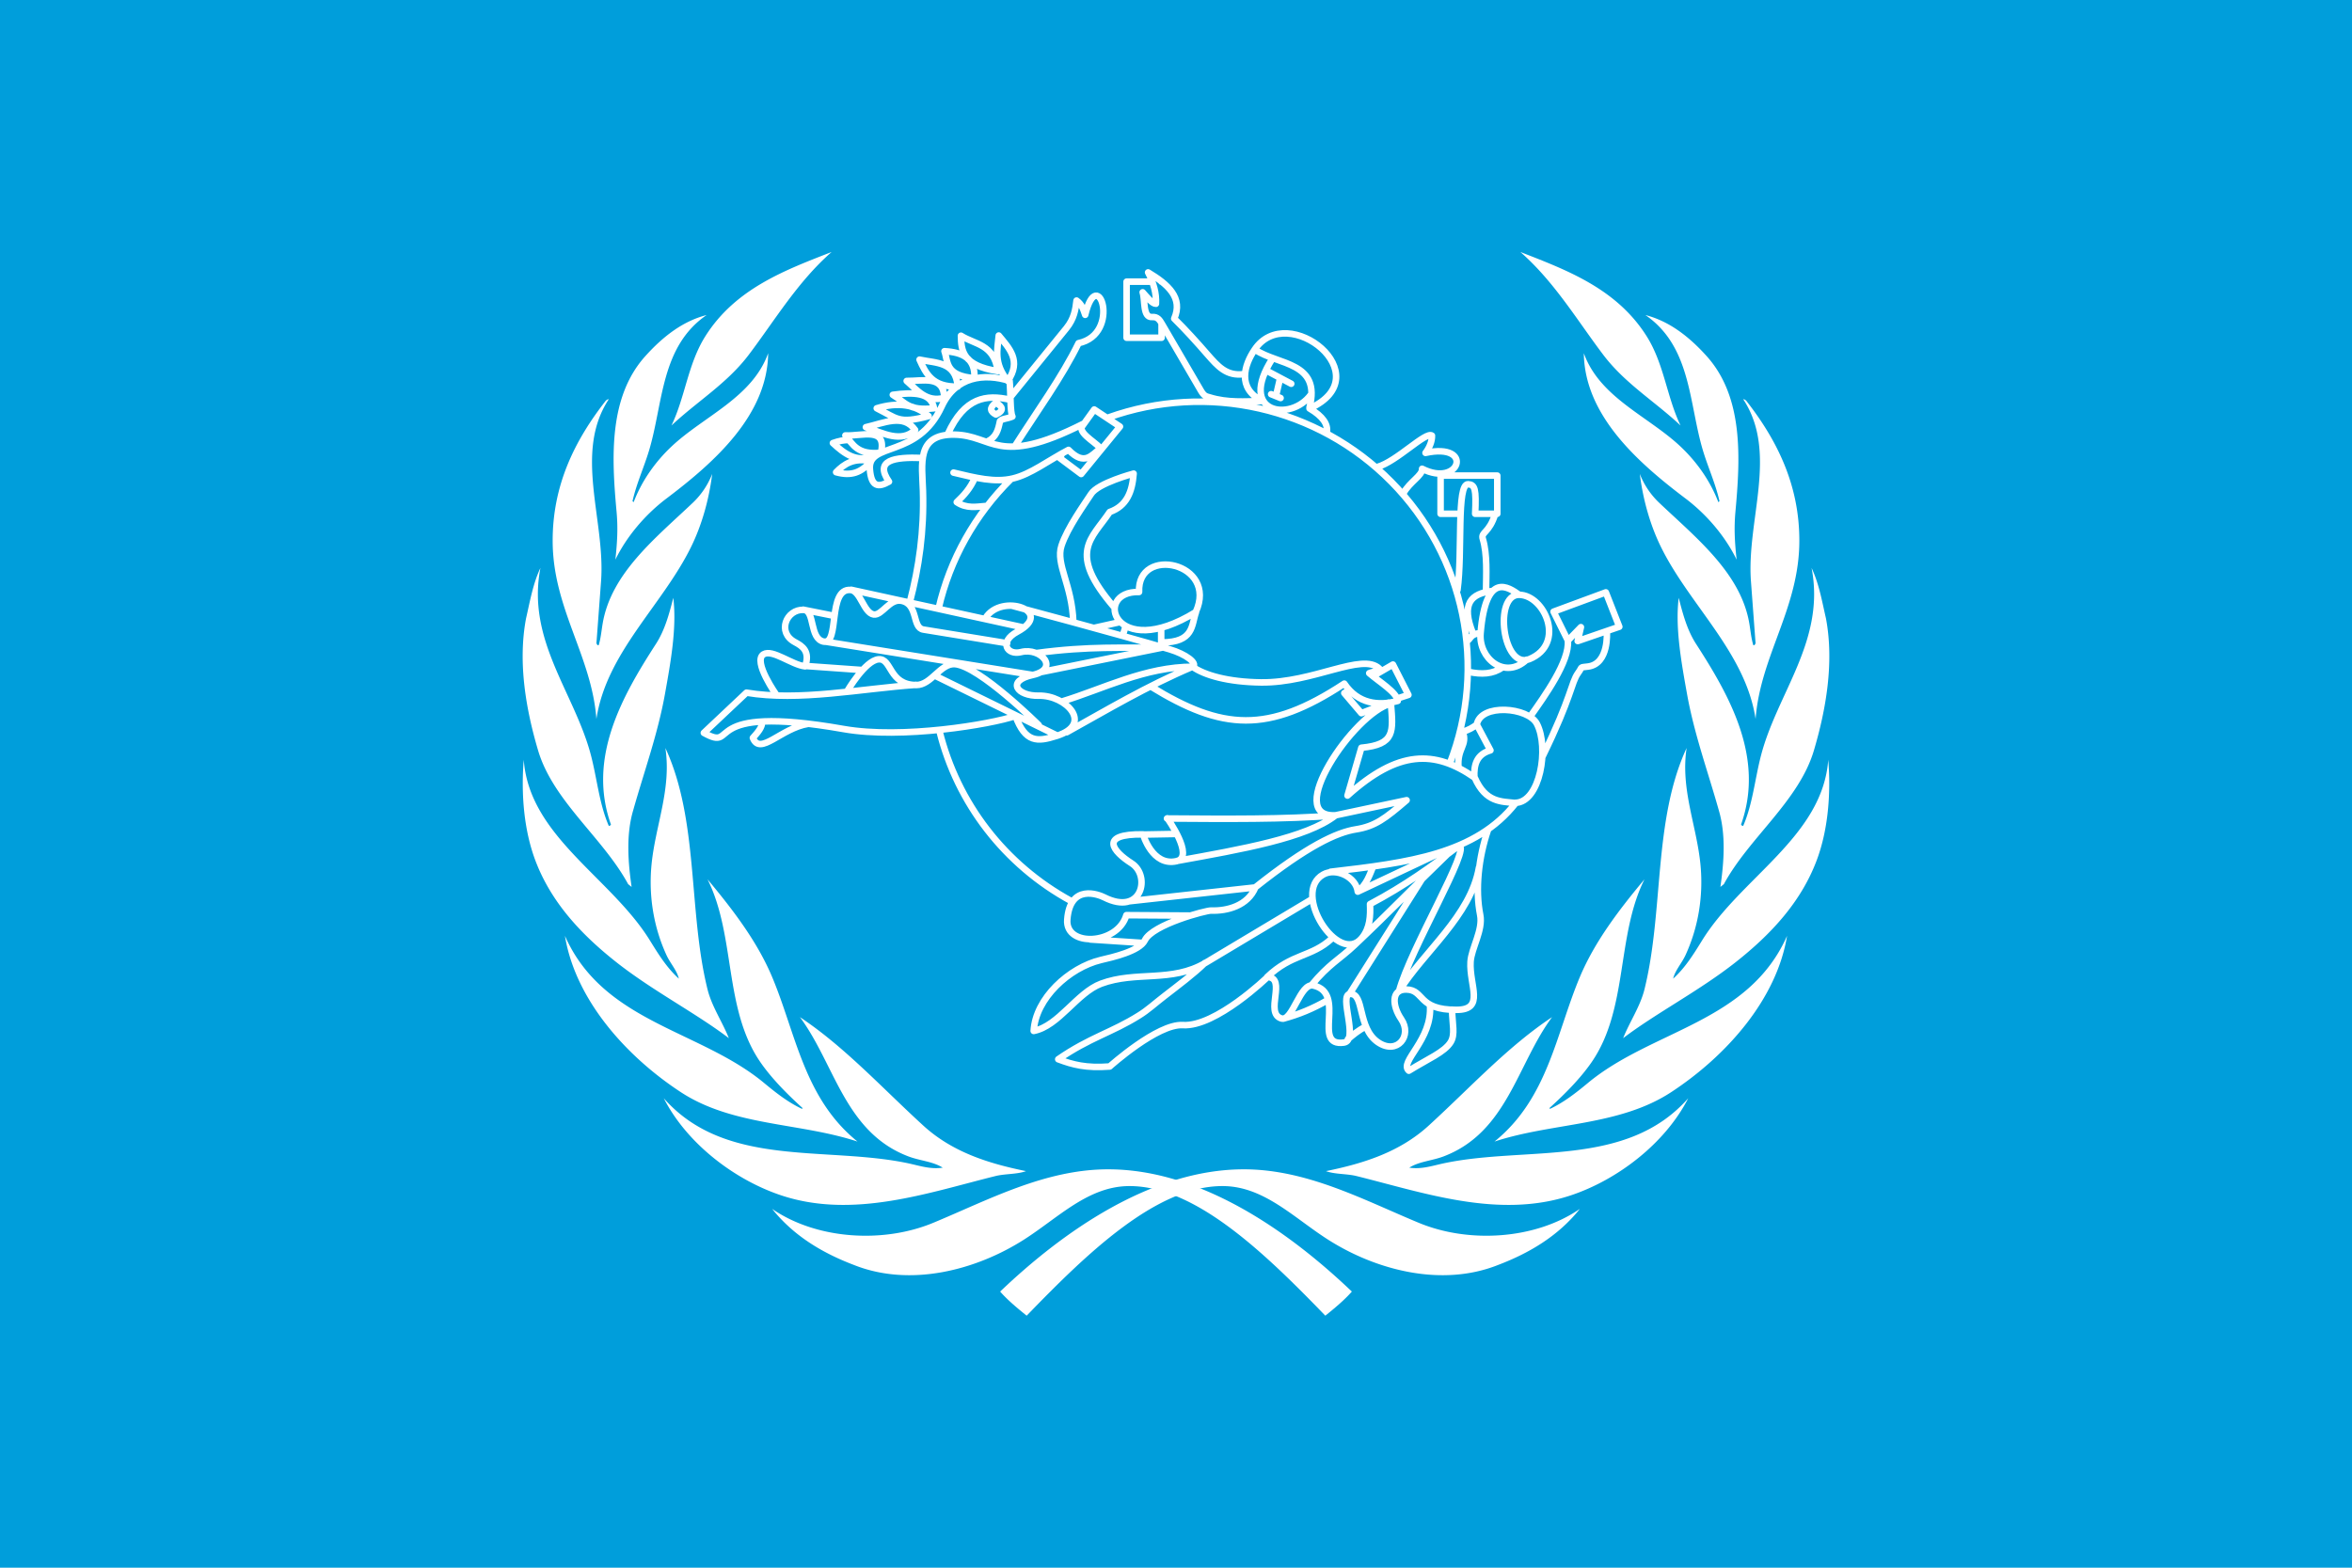 <?xml version="1.0" encoding="UTF-8" standalone="no"?>
<svg width="900" height="600" xml:space="preserve" xmlns:xlink="http://www.w3.org/1999/xlink" xmlns="http://www.w3.org/2000/svg">
  <path d="M0 0h900v600H0z" fill="#009edb"/>
  <path d="m486.403 150.872 3.615 1.462m-.231-7.385-1.462 6.308m-3.385-9.231 9.154 4.846m-7.154-9.692c-13.692 21.154 7 24.385 14.615 13.923m-57.154-43.308h.077v0m0 16.077v5.385h-13.385v-21.462h9.615m39.615 26.077c8.692 5.923 25.308 4.538 20.769 22.077m6.615 9.462c.538-2.923-1.462-6.077-6.615-9.077 27.615-12.462-8.385-41.385-21-22.538-3.923 5.769-6.923 14.846 3 19.692-6.692.154-13.462.692-20.154-1.385-1.231-.385-2.077-.308-3.385-2.538l-14.846-25.462c-1-1.769-1.846-2.923-3.846-2.769-3.692.308-2.615-6.538-3.615-9.462 1.846 2.077 3.769 4.462 5.077 4.385.231-4-.923-8-3-12 7.692 4.615 13.462 9.769 10 17.692 4.154 4.077 8.769 9.154 12.692 13.692 4 4.538 7.308 8.462 14 7.538m51.077 35.538c7.462-2.154 18.462-13.692 20.846-12 .077 2.077-.923 4.615-2.462 6.615 18.692-4.077 13.231 13.462-1.308 6.077.231 2.538-4.769 5-7.154 9.385m21.615 7.846h-7.385v-14.615h21.692v14.615h-2.615m-1.692 29.769c.077-6.615.538-14.231-1.231-20.154-.846-2.692 2.462-2.077 4.769-9.615h-7.692c.462-9.538-.077-11.154-2.692-11.308-4.538-.231-2.077 26.077-4.077 40.462m13.385.385c-8.231 1-12.154 4.769-7.385 16.385m2.385-.231c-3.231.385-3.308 1.923-4.385 2.769m13.077 10.385c-3.538 2.538-7.923 2.692-12.615 1.692m19.154-29.538c-4-2.769-12.769-9.385-14.769 14.692-.846 9.769 9.385 17.923 17.615 10.154m-2.846-24.846c-9.923-.154-6.308 28.846 3.923 24.615 14.077-5.846 5.846-24.462-3.923-24.615zm8.923 61.923c11.385-23.308 10.846-28.077 13.615-32 1.923-2.615.308-2 3.846-2.462 8.077-1.077 7.154-13.231 7.154-13.231m-14.846 3.385-5.538-11.154 20-7.385 5.154 13.154-15.846 5.462m-18.154 28.769c5.385-7.615 15.077-21.077 14.308-28.923l5-5.154-1.231 5.308m-38.692 32.077c-1.462 1-2.923 2-5.308 2.615 2 5.231-2.231 6.308-1.615 13.615m6.077 3.923c-.231-4.846.846-8.846 6.154-10.385l-5.231-9.846c1.462-8.231 19.692-6.692 23-.308 4.769 9.154 1.231 30.077-8.231 30.231M424.095 159.795c37.846-13.538 80.154-3.923 108.308 24.615 28.154 28.538 36.846 70.692 22.308 107.923m-38.308 88.077 27.462-43.538m-42.077 40.231c6.692-8.154 10.769-9.923 16.462-15.308 13.231-12.462 23.846-23.538 35.846-35.077m-69.231 47.231c9.462-9.077 16.923-7.538 24.692-14.692m6.231 38.462c2-1.692 4-3.385 6.615-4.692m33.231-6.615c.077 5.615 1.308 9.462-.538 12.462-2.385 3.846-8.692 6.385-16 10.923-3.923-3.385 9.154-11.769 8.077-25.154m-56.154 5.231c6-1.615 11.385-3.846 17-7.077m-47-14.231c-4.231 4.154-10.231 8.615-15.385 12.615-3.615 2.769-6.385 5.385-9.769 7.462-10.385 6.538-18.923 8.462-30.923 16.769 5.538 2.077 10.615 3.462 19.692 2.769 0 0 18.308-16.462 28-15.846 12.615.769 32.385-18.385 32.385-18.385 7.538.308-1.308 13.846 5.308 15.846 4.308 1.308 7.154-13.769 12.231-12.615 12.923 2.923-.846 23.538 11.692 21.846 5.846-.846-2.154-18.385 2.385-18.615 5.538-.308 2.692 13 10.615 18.462 7.385 5.077 13.308-2.462 8.923-8.846-3.385-4.923-4-11.462 2-11.308 7 .154 4.154 7.846 19.154 7.769 11.077 0 4.846-9.308 5.385-18.385.308-5.154 4.846-12.154 3.692-17.923-1.923-9.692-.692-21.846 3-32.615m-49.846 23.692c3.462-2.923 4.462-6.231 5.846-9.538m25.154-5.077-31 14.615c-.615-5.615-8.385-9.308-13.231-6.538-12.308 6.923 5.846 35.077 14.769 24.308 3.231-3.923 3.308-8.538 3.154-13 13.385-7.077 23.923-14.692 34-22.385 5.077.231-18.692 39.692-22.923 55.769 9.462-15.231 27.385-28.769 30.615-47.385m-148.692 27.538 19.923 1.308m-5.154-15.923 48.308-5.308m-43.077-20.231 12.615-.231m.615 10.308c24.615-4.462 49.462-8.769 60.538-17.385-19.462 1.538-42.077 1.308-64.462 1.154m62.615 20.385c29.923-3.462 55.538-6.769 70.846-26.308-5.538-.615-11.462-.077-15.692-9.692-15.385-10.692-29.308-10.615-48.692 6.846l5.308-18.308c13-1.231 12.154-6.231 11.308-16.923-14.231 3.692-41.462 44-21.154 42.769l27.154-5.769c-8.154 7-12.077 10-19.385 11.154-7.385 1.154-18.615 6.385-38.462 22.154-2.923 7.154-10.923 9.154-16.923 8.923-1.923-.077-22.462 5.308-25.385 11.385-2.077 4.231-12.615 6.538-16.846 7.538-12.154 2.923-25 14.692-25.692 27.154 9.538-1.846 16.538-14.615 25.769-18.077 13.385-5 27.077-.308 40-8l40.615-24.308m-55.231-31s10.462 14.692 3.615 16.385c-9.385 2.231-12.923-10.231-12.923-10.231-17.077-.231-11.615 6.462-4.385 11.077 7.385 4.692 4.077 20.385-10.538 13-2-1-13-5.385-14.077 8.538-.846 10.692 19.308 9.692 22.615-1.692l24.308.154m-45.538-5.615c-25.231-13.769-43.462-37.308-50.308-65.077m156.923-15.615-2 1.154 6.538 7.692 10.462-4.077m3.308-1.538 4.231-1.385-5.923-11.615-7.538 4.385m-233.846 17.538c.077 2.077-1.615 4-3.538 6.154 2.769 7 10.692-3.692 21.154-5.385m-1.154-22.154 21.538 1.538m67.846 21.077s-22.692-22.538-32.077-23.308c-5.538-.385-9 8-14.769 8-10.615 0-9.308-10.308-14.462-9.846-5.154.462-12 12.231-12 12.231m33.692-5.923 46.769 22.923m-78.923-55.846 66.077 14.462m-76 5.385 79.462 12.769m-87.923-25 11.923 2.385m66.154 10.462-32.077-5.231c-4.385-.692-1.846-9.692-8.308-11-4.615-1-7.462 5.692-10.692 5.231-3.846-.615-5-9.077-8.846-9.385-8.923-.769-4.077 21.077-10.308 19.769-5.538-1.154-3.231-12-7.692-12.154-6.538-.308-10.385 8.615-3.231 12.385 2.769 1.462 5.846 3.462 3.846 9.231-5.077-.538-12.538-6.692-15.923-4.615-4.308 2.615 5.077 15.769 5.077 15.769m113.462-28.077c-.462-14.231-6.846-22.154-4.538-29.231 2.231-6.846 8.923-16.077 11.308-19.769 2.615-4.231 16.308-7.846 16.308-7.846-.538 7-2.615 12.385-9.154 14.692-6.846 10.308-16.462 15.385 1.769 36.538m-7.538 7.769 9.615-2.154m1.154 5.077 1.077-3.462m13.769 6.154c12.462 0 11.385-6.615 13.154-11.538m-13.308 6.154v6.846m-36.154 32.923c15.538-8.615 30.385-17.538 48.154-25.077 4.538 3.231 13.538 5.846 26.231 6 20.077.231 38.692-11.538 45.231-5.308 1 .923-2.538 1.154-3.846 1.769 3.846 3.308 10.615 7.385 10.923 10.615-7.385 2-15.231 1.154-20.462-6.615-29.231 19.231-46.692 17.923-74.077 1.077m-43.846-12.769c20.538-2.769 33.077-1.846 48.154-2.077l-46 9.308m-11.231-25.308s41.154 11 60.077 16.615c6.462 1.923 10.692 5.308 9.077 6.692-18.462 0-34.308 8.462-50.231 13.308m-29.231-31.923c6.077-9.846 26.846-2.615 12.154 5.231-7.154 3.846-3.923 9.154 1.462 7.769 7.615-1.923 14.923 6.462 4.462 8.769-10.231 2.231-6.077 8.154 2.385 7.923 10.308-.231 21.077 10.923 6.769 15.385-7.462 2.385-11.923 2.615-15.769-7.615-9.462 3.231-43.385 8.923-65.692 5-56.692-10-39.769 9.077-53.538 1.462l16.308-15.385c20.154 3.385 43.769-1.538 64.846-3m85.385-35.538c-17.923-.462-9.692 27.077 21.692 7.692 8.692-19-22.462-25.538-21.692-7.692zm-62.846-43.692c-1.692 4-4.231 6.769-6.923 9.308 3.769 2.538 7.462 1.769 11.231 1.462m-18.154 39.154c4.308-18.692 13.923-35.846 27.615-49.385m-.077-31.538 21.385-26.308c2.923-3.615 3.462-7.154 3.846-10.538 2.077 1.462 2.615 3.462 3.308 5.462 4.846-20.154 14.077 7.308-2.538 10.846-6.385 13.077-16 26.231-24.308 39.308m25.769-7.615 4.538-6.308 9.846 6.538-14.846 18.154-8.231-6.154 1.077-1.846m-20.154-20.462c-8.846-2-17.308-1.077-23.769 13.231m-9.846 9.077c-10.692-.385-18.308.846-12.615 9.077-4.077 2.308-6.769 2.077-7.308-4.692-.923-10.692 18.231-4 27.462-24.077 5.308-11.538 16.308-12.846 26-9.769.462 4.846.154 11.846 1.077 13.615-2.154.923-3.923.769-4.769 1.769-.692 3.385-1.385 6.154-4.923 7.846m-12.846 11.846c8.385 2 15.769 3.923 22.769 2.231 6.769-1.615 13.308-6.769 21.231-10.923 6.308 6.462 8.923 1.769 12.308-.615-2.923-3.077-9.385-6.231-6.769-9.308-32.923 16.615-34.231 4.308-49.231 4.077-14.692-.231-12.308 11.308-12 21.538.462 15.385-1.538 29.308-5 42.462m-28.231-49.615c3.154-3.231 6.769-5.615 13.385-4.231-3.769 4.385-7.538 5.846-13.385 4.231zm13.462-7.231c.308.462.462.462.692 1.077-6.462 2.538-11-.923-15.385-5v0c2.385-.846 4.154-1.154 6-1.154m12.385 4.846c-9 1-10.769-3.231-13.615-6.615 6.154.385 16-3.538 13.615 6.615zm-5.769-9.769c6.615 2.385 13.538 6.077 18.846 1.077-4.462-6.385-12-2.615-18.846-1.077zm4.154-7.231c8.154-2.462 14.769-1.462 19.846 3-11.615 3.077-11.923.923-19.846-3zm6.154-5.154c7.923-1.077 14.692-.923 15.769 5.154-9.846 1.077-10.846-2.154-15.769-5.154zm19.692 1.154c-6.846 1.846-10.308-2.923-14.385-6.462 6.231.077 14.154-2.308 14.385 6.462zm5.154-4.308c-.769-9.615-8.231-8.923-14.615-10.308 2.462 5.462 5 10.538 14.615 10.308zm6.385-3.231c.385-7.615-4.615-9.923-11.462-10.308 1.385 3.769.077 9.462 11.462 10.308zm8.923-2.692c-13.385-2.077-14-7.769-14.077-13.538 5.308 3.385 12.692 3.154 14.077 13.538zm3.846 3.769c5.308-7.692.615-12.462-3.462-17.385-.462 5.385-2.077 10.538 3.462 17.385zm-4.538 8.308c2.538 1.538 3.308 3 0 4.538-2.077-1.077-2.769-2.462 0-4.538z" fill="none" stroke="#fff" stroke-linecap="round" stroke-linejoin="round" stroke-width="2.5"/>
  <path id="a" fill="#fff" d="M517.291 494.322c-2.889 3.302-6.627 6.387-10.151 9.231-22.769-23.531-49.5-49.609-74.909-49.609-15.753 0-27.099 11.991-40.335 20.452-18.37 11.741-43.566 18.353-65.158 9.737-11.614-4.411-22.866-10.906-31.275-21.458 16.995 11.721 42.444 13.297 61.631 5.337 21.207-8.799 42.791-20.481 66.958-20.481 35.627 0 69.486 24.099 93.239 46.792zM253.983 420.314c23.588 26.851 62.058 18.212 93.546 24.918 4.383.933 8.5 2.388 13.204 1.666-3.743-2.374-8.705-2.641-13.029-4.27-24.432-9.204-28.241-35.353-41.612-53.348 17.078 11.353 31.227 26.897 47.197 41.504 11.114 10.166 24.961 14.517 39.323 17.439-3.451 1.261-7.965.964-11.682 1.885-25.797 6.4-54.398 16.501-81.847 7.443-17.715-5.845-36.149-19.69-45.1-37.238zm-37.809-62.143c14.713 33.311 51.678 35.92 76.257 56.355 4.673 3.886 9.307 7.463 14.44 9.856l.265-.268c-5.672-5.131-11.809-11.247-16.202-17.63-14.048-20.412-9.372-48.312-20.204-69.952 9.841 11.783 19.071 23.916 24.737 37.407 9.118 21.711 12.216 46.478 32.667 62.976-22.134-7.303-47.669-5.849-67.601-18.904-20.951-13.723-40.368-35.384-44.359-59.84Zm-15.76-67.394c2.128 29.348 33.372 45.025 48.271 69.15 3.182 5.153 6.456 10.472 11.077 14.632-.721-3.124-3.292-5.893-4.708-8.959-4.777-10.352-6.94-22.33-5.748-34.648 1.452-14.986 7.7-28.903 5.302-44.669 12.842 27.718 8.699 62.371 16.121 92.341 1.642 6.63 5.679 12.433 8.167 18.713-12.617-9.599-29.152-18.119-43.002-29.035-13.394-10.557-25.02-22.931-31.063-39.033-4.354-11.602-5.487-25.441-4.418-38.492zm.873-54.075c1.507-6.55 2.659-13.329 5.51-19.338-5.395 27.685 13.023 47.684 19.311 71.636 2.37 9.026 3.181 18.616 6.831 27.04.34.182.635-.172.845-.444-9.086-25.491 4.234-49.05 17.21-69.143 3.41-5.281 5.053-11.431 6.645-17.649 1.403 11.54-1.053 24.898-3.188 36.806-2.748 15.33-7.988 29.699-12.152 44.49-2.742 9.241-2.019 19.669-.612 29.351l-1.323-1.055c-9.661-17.835-28.722-31.769-34.479-51.235-4.6-15.558-7.783-33.532-4.598-50.458zm10.19-29.781c0-20.951 8.157-38.041 20.394-53.644.355-.177.608-.533 1.066-.45-13.47 20.492-1.21 46.357-2.94 69.598l-1.777 23.854c.264.174.264.89.89.616.796-2.659 1.037-5.488 1.5-8.235 3.243-19.23 20.128-32.615 34.45-46.191a30.592 30.592 0 0 0 7.465-11.09c-1.19 9.579-3.863 19.399-8.163 28.104-11.023 22.316-32.312 40.329-36.142 65.69-1.856-24.305-16.743-42.373-16.743-68.251zm35.508-70.672c6.773-7.511 14.365-13.362 23.403-15.675-17.55 12.067-16.597 33.636-21.971 51.67-1.965 6.594-4.852 12.772-6.388 19.587l.445.354c2.919-7.704 7.929-15.11 14.457-21.268 12.344-11.646 30.903-18.696 37.011-35.731-.279 23.673-20.46 41.67-38.89 55.591-8.268 6.245-15.292 14.629-19.579 23.418.716-6.541 1.041-11.984.458-18.368-1.892-20.68-3.119-43.864 11.054-59.577zm71.235-39.803c-13.025 11.429-21.715 26.141-31.723 39.365-8.322 10.999-19.741 17.814-29.562 27.044 5.301-10.998 6.28-23.601 13.012-34.24 11.512-18.195 30.539-25.256 48.272-32.169z" stroke-width="1.072"/>
  <use xlink:href="#a" width="100%" height="100%" fill="#fff" transform="matrix(-1 0 0 1 900 0)"/>
</svg>
